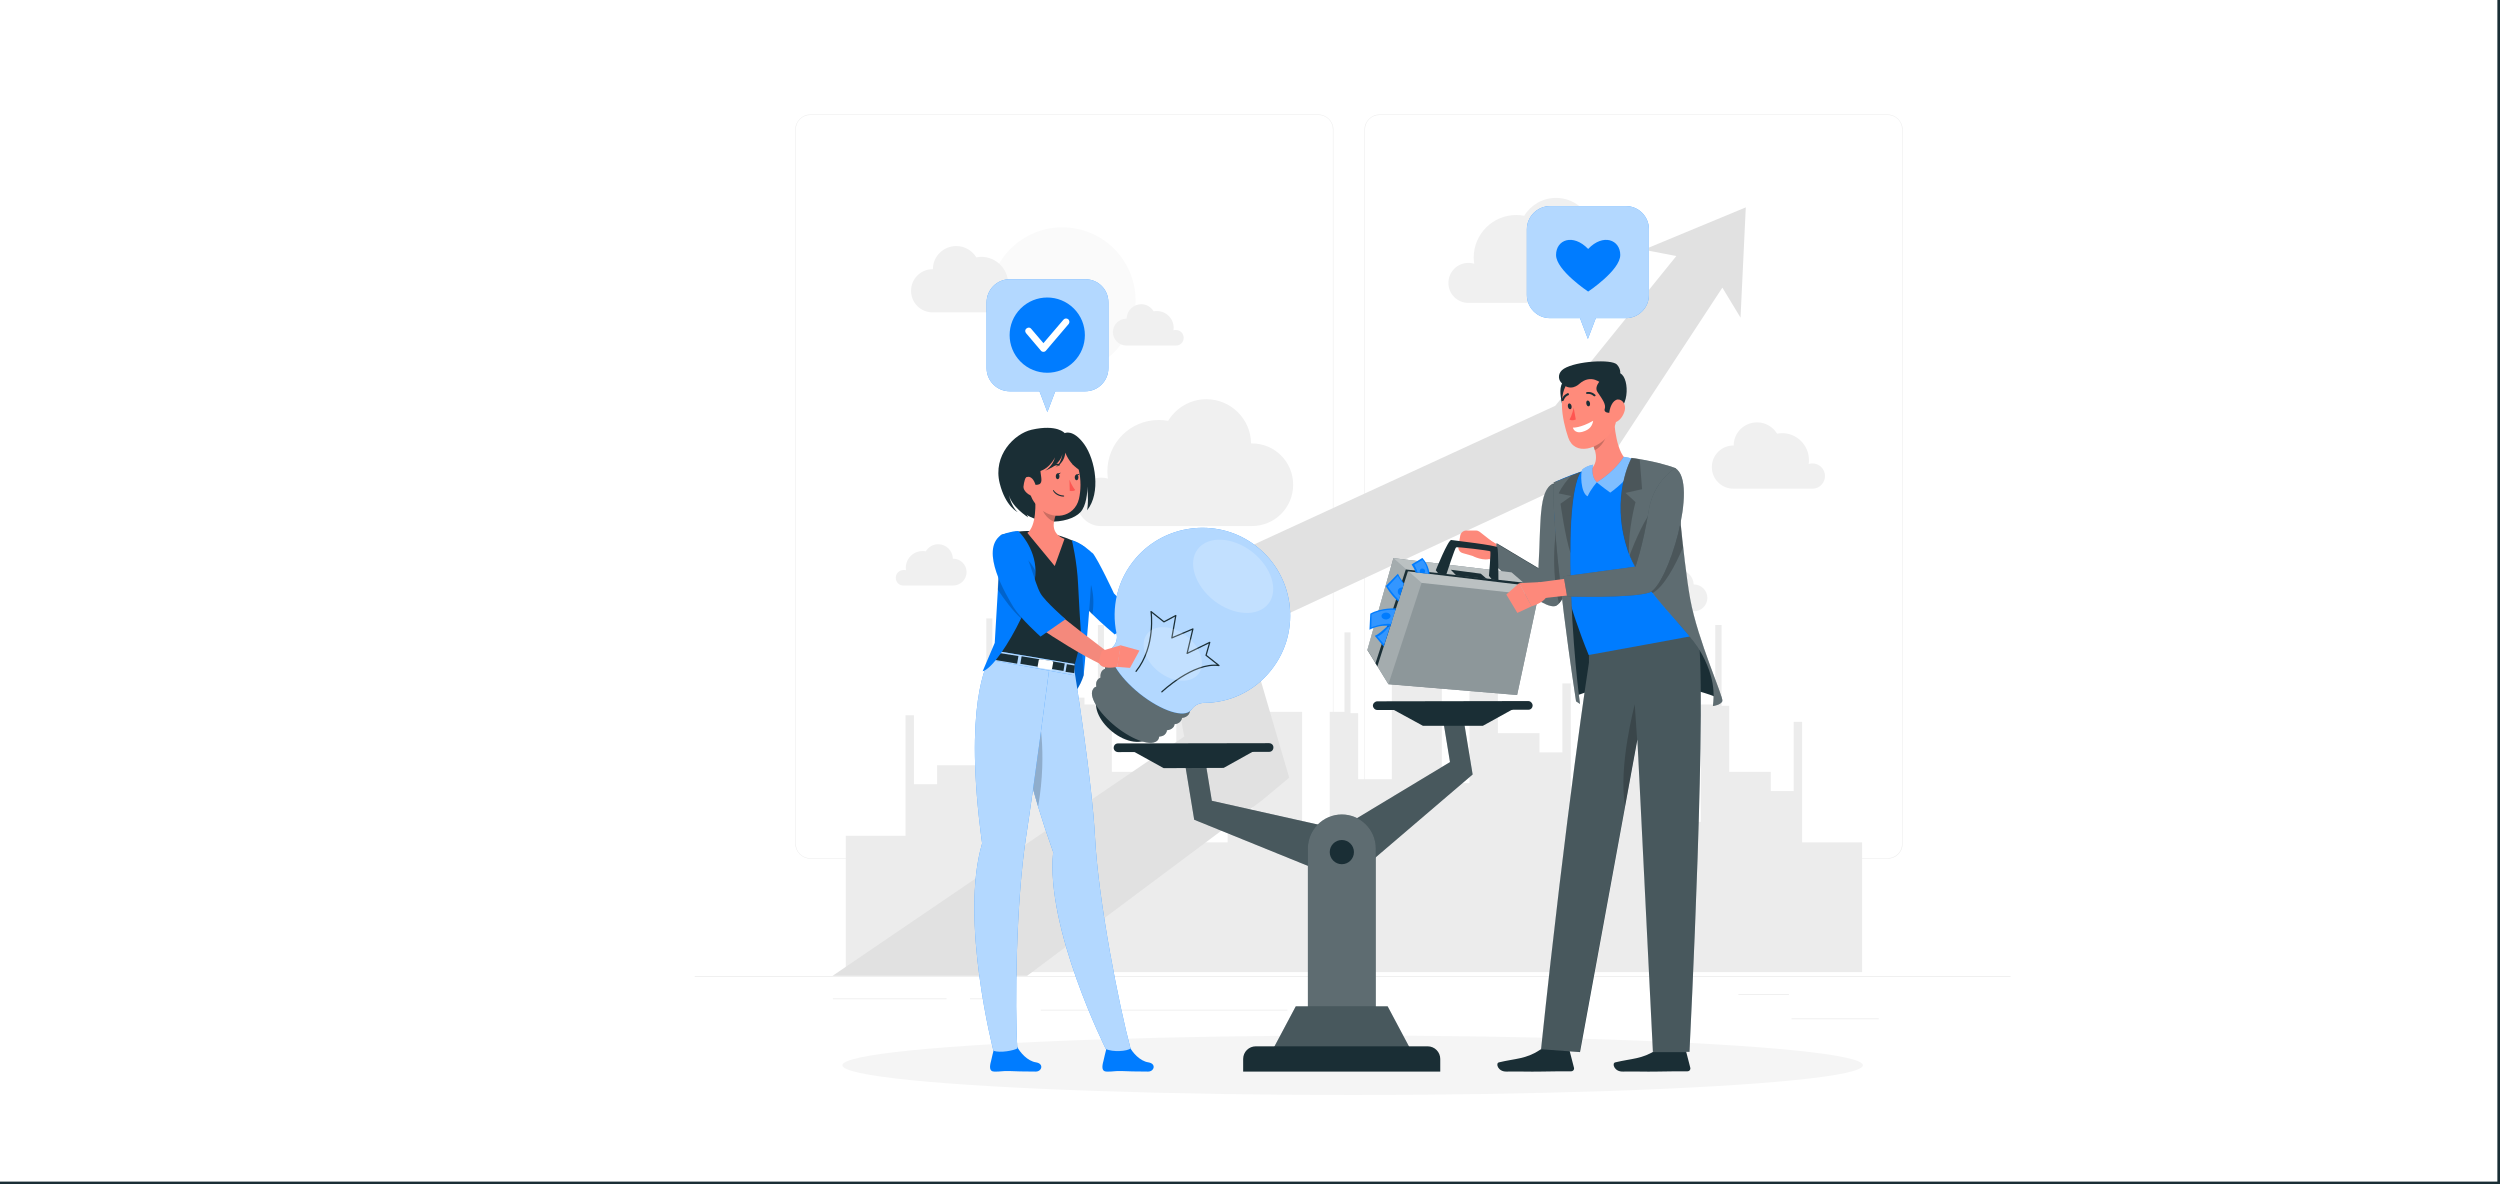<?xml version="1.0" encoding="utf-8"?>
<!-- Generator: Adobe Illustrator 24.1.2, SVG Export Plug-In . SVG Version: 6.00 Build 0)  -->
<svg version="1.1" id="Layer_1" xmlns="http://www.w3.org/2000/svg" xmlns:xlink="http://www.w3.org/1999/xlink" x="0px" y="0px"
	 viewBox="0 0 950 450" style="enable-background:new 0 0 950 450;" xml:space="preserve">
<rect x="0" y="0" width="950" height="450" fill="#333333" stroke="none"/>
<style type="text/css">
	.st0{fill:#FFFFFF;stroke:#1A2E35;stroke-linecap:round;stroke-linejoin:round;stroke-miterlimit:10;}
	.st1{fill:#ECECEC;}
	.st2{fill:#FAFAFA;}
	.st3{fill:#F0F0F0;}
	.st4{fill:#E1E1E1;}
	.st5{fill:#F5F5F5;}
	.st6{fill:#1A2E35;}
	.st7{opacity:0.2;fill:#FFFFFF;}
	.st8{opacity:0.3;fill:#FFFFFF;}
	.st9{fill:#007CFF;}
	.st10{opacity:0.7;fill:#FFFFFF;}
	.st11{enable-background:new    ;}
	.st12{fill:#FFFFFF;}
	.st13{fill:#FD897B;}
	.st14{opacity:0.2;}
	.st15{opacity:0.5;}
	.st16{opacity:0.1;}
	.st17{fill:#FF8B7B;}
	.st18{fill:#FF5551;}
	.st19{opacity:0.5;fill:#FFFFFF;}
	.st20{opacity:0.4;fill:#FFFFFF;}
	.st21{fill:#F4897C;}
	.st22{opacity:0.7;}
	.st23{fill:#FD5652;}
	.st24{fill:none;stroke:#1A2E35;stroke-width:0.479;stroke-linecap:round;stroke-linejoin:round;stroke-miterlimit:10;}
</style>
<rect x="-0.5" y="-0.5" class="st0" width="950" height="450"/>
<g>
	<rect x="264" y="370.9" class="st1" width="500" height="0.3"/>
	<rect x="680.8" y="387" class="st1" width="33.1" height="0.3"/>
	<rect x="586.5" y="389.8" class="st1" width="8.7" height="0.3"/>
	<rect x="660.6" y="377.8" class="st1" width="19.2" height="0.3"/>
	<rect x="316.5" y="379.4" class="st1" width="43.2" height="0.3"/>
	<rect x="368.6" y="379.4" class="st1" width="6.3" height="0.3"/>
	<rect x="395.5" y="383.7" class="st1" width="93.7" height="0.3"/>
	<path class="st1" d="M501,326.3H307.9c-3.1,0-5.7-2.6-5.7-5.7V49.2c0-3.1,2.6-5.7,5.7-5.7H501c3.1,0,5.7,2.6,5.7,5.7v271.4
		C506.7,323.8,504.2,326.3,501,326.3z M307.9,43.7c-3,0-5.5,2.4-5.5,5.5v271.4c0,3,2.4,5.5,5.5,5.5H501c3,0,5.5-2.4,5.5-5.5V49.2
		c0-3-2.4-5.5-5.5-5.5H307.9z"/>
	<path class="st1" d="M717.3,326.3H524.2c-3.1,0-5.7-2.6-5.7-5.7V49.2c0-3.1,2.6-5.7,5.7-5.7h193.1c3.1,0,5.7,2.6,5.7,5.7v271.4
		C723,323.8,720.5,326.3,717.3,326.3z M524.2,43.7c-3,0-5.5,2.4-5.5,5.5v271.4c0,3,2.4,5.5,5.5,5.5h193.1c3,0,5.5-2.4,5.5-5.5V49.2
		c0-3-2.4-5.5-5.5-5.5H524.2z"/>
</g>
<g>
	<g>
		<polygon class="st1" points="707.6,369.4 707.6,320.1 684.8,320.1 684.8,274.3 681.6,274.3 681.6,300.6 672.9,300.6 672.9,293.3 
			657.1,293.3 657.1,268.2 654.2,268.2 654.2,237.5 651.8,237.5 651.8,267.7 646.3,267.7 646.3,312.3 635.8,312.3 635.8,267.7 
			616.8,267.7 616.8,305.4 596.9,305.4 596.9,259.7 593.7,259.7 593.7,285.9 585,285.9 585,278.6 569.2,278.6 569.2,253.5 
			566.3,253.5 566.3,222.8 563.9,222.8 563.9,253 558.4,253 558.4,297.6 547.9,297.6 547.9,253 528.9,253 528.9,296.1 516.1,296.1 
			516.1,271 513.2,271 513.2,240.3 510.9,240.3 510.9,270.5 505.3,270.5 505.3,315.1 494.8,315.1 494.8,270.5 475.9,270.5 
			475.9,315.1 466.5,315.1 466.5,320.1 450.2,320.1 450.2,274.3 447,274.3 447,300.6 438.2,300.6 438.2,293.3 422.5,293.3 
			422.5,268.2 419.5,268.2 419.5,237.5 417.2,237.5 417.2,267.7 412.1,267.7 412.1,265.1 393.2,265.1 393.2,267.7 382.6,267.7 
			382.6,265.1 377.1,265.1 377.1,235 374.8,235 374.8,265.7 371.9,265.7 371.9,290.8 356.1,290.8 356.1,298 347.3,298 347.3,271.8 
			344.1,271.8 344.1,317.6 321.4,317.6 321.4,369.4 		"/>
		
			<ellipse transform="matrix(0.924 -0.383 0.383 0.924 -13.001 163.159)" class="st2" cx="403.6" cy="114.3" rx="27.8" ry="27.8"/>
		<path class="st3" d="M389.2,113.9c0-2.7-2.2-4.8-4.8-4.8c-0.5,0-0.9,0.1-1.4,0.2c0.1-0.5,0.1-1,0.1-1.5c0-5.6-4.6-10.2-10.2-10.2
			c-0.6,0-1.3,0.1-1.9,0.2c-1.6-2.6-4.4-4.3-7.6-4.3c-4.9,0-8.9,3.9-8.9,8.8c-0.1,0-0.1,0-0.1,0c-4.6,0-8.2,3.7-8.2,8.2
			c0,4.6,3.7,8.2,8.2,8.2h30.3l0,0C387.1,118.7,389.2,116.6,389.2,113.9z"/>
		<path class="st3" d="M693.5,180.9c0-2.7-2.2-4.8-4.8-4.8c-0.5,0-0.9,0.1-1.4,0.2c0.1-0.5,0.1-1,0.1-1.5c0-5.6-4.6-10.2-10.2-10.2
			c-0.6,0-1.3,0.1-1.9,0.2c-1.6-2.6-4.4-4.3-7.6-4.3c-4.9,0-8.9,3.9-8.9,8.8c-0.1,0-0.1,0-0.1,0c-4.6,0-8.2,3.7-8.2,8.2
			c0,4.6,3.7,8.2,8.2,8.2h30.3l0,0C691.4,185.6,693.5,183.5,693.5,180.9z"/>
		<path class="st3" d="M550.4,107.5c0-4.2,3.4-7.6,7.6-7.6c0.8,0,1.5,0.1,2.2,0.3c-0.1-0.8-0.2-1.5-0.2-2.3
			c0-8.9,7.2-16.2,16.2-16.2c1,0,2,0.1,3,0.3c2.5-4.1,7-6.8,12.1-6.8c7.7,0,14,6.2,14.2,13.9c0.1,0,0.2,0,0.2,0c7.2,0,13,5.8,13,13
			c0,7.2-5.8,13-13,13h-47.9l0,0C553.7,115,550.4,111.7,550.4,107.5z"/>
		<path class="st3" d="M409.2,190.7c0-5.1,4.1-9.2,9.2-9.2c0.9,0,1.8,0.1,2.6,0.4c-0.1-0.9-0.2-1.9-0.2-2.8
			c0-10.8,8.7-19.5,19.5-19.5c1.2,0,2.4,0.1,3.6,0.3c3-4.9,8.4-8.2,14.5-8.2c9.3,0,16.9,7.5,17,16.8c0.1,0,0.2,0,0.3,0
			c8.7,0,15.7,7,15.7,15.7c0,8.7-7,15.7-15.7,15.7l-57.6,0l0,0C413.2,199.8,409.2,195.7,409.2,190.7z"/>
		<path class="st3" d="M449.8,128.4c0-1.7-1.3-3-3-3c-0.3,0-0.6,0-0.9,0.1c0-0.3,0.1-0.6,0.1-0.9c0-3.5-2.8-6.4-6.4-6.4
			c-0.4,0-0.8,0-1.2,0.1c-1-1.6-2.7-2.7-4.7-2.7c-3,0-5.5,2.4-5.6,5.5c0,0-0.1,0-0.1,0c-2.8,0-5.1,2.3-5.1,5.1
			c0,2.8,2.3,5.1,5.1,5.1h18.8l0,0C448.5,131.4,449.8,130,449.8,128.4z"/>
		<path class="st3" d="M340.4,219.6c0-1.7,1.3-3,3-3c0.3,0,0.6,0,0.9,0.1c0-0.3-0.1-0.6-0.1-0.9c0-3.5,2.8-6.4,6.4-6.4
			c0.4,0,0.8,0,1.2,0.1c1-1.6,2.7-2.7,4.7-2.7c3,0,5.5,2.4,5.6,5.5c0,0,0.1,0,0.1,0c2.8,0,5.1,2.3,5.1,5.1c0,2.8-2.3,5.1-5.1,5.1
			h-18.8l0,0C341.7,222.6,340.4,221.2,340.4,219.6z"/>
		<path class="st3" d="M621.9,229.4c0-1.7,1.3-3,3-3c0.3,0,0.6,0,0.9,0.1c0-0.3-0.1-0.6-0.1-0.9c0-3.5,2.8-6.4,6.4-6.4
			c0.4,0,0.8,0,1.2,0.1c1-1.6,2.7-2.7,4.7-2.7c3,0,5.5,2.4,5.6,5.5c0,0,0.1,0,0.1,0c2.8,0,5.1,2.3,5.1,5.1c0,2.8-2.3,5.1-5.1,5.1
			l-18.8,0l0,0C623.2,232.4,621.9,231,621.9,229.4z"/>
	</g>
	<polygon class="st4" points="654.5,109.3 611.8,174.4 609.9,177.3 606.2,179 473.8,240.5 486.9,285.3 489.9,295.5 479.6,304.1 
		390.3,370.8 316.4,370.8 450,279.9 441.9,235.8 439.7,223.9 450,219.1 591,154.2 637,97.3 624.6,94.9 663.4,78.8 661.4,120.7 	"/>
</g>
<ellipse id="_x3C_Path_x3E__359_" class="st5" cx="514" cy="404.8" rx="193.9" ry="11.3"/>
<g>
	<g>
		<polygon class="st6" points="555.7,270.6 548.1,271.9 551,289.6 508.7,315.1 460.5,304.3 457.6,286.6 449.9,287.8 453.8,311.5 
			511.7,335 511.8,335.2 511.9,335.1 512.1,335.2 512.1,334.9 559.6,294.3 		"/>
		<polygon class="st7" points="555.7,270.6 548.1,271.9 551,289.6 508.7,315.1 460.5,304.3 457.6,286.6 449.9,287.8 453.8,311.5 
			511.7,335 511.8,335.2 511.9,335.1 512.1,335.2 512.1,334.9 559.6,294.3 		"/>
		<g>
			<polygon class="st6" points="563.5,275.8 540.7,275.8 527.5,268.6 576.7,268.5 			"/>
			<path class="st6" d="M580.8,269.7l-57.4,0.1c-0.9,0-1.6-0.7-1.7-1.6l0,0c0-0.9,0.7-1.6,1.6-1.7l57.4-0.1c0.9,0,1.6,0.7,1.7,1.6v0
				C582.4,269,581.7,269.7,580.8,269.7z"/>
		</g>
		<g>
			<polygon class="st6" points="442.2,291.9 465,291.8 478.1,284.5 429,284.6 			"/>
			<path class="st6" d="M424.9,285.8l57.4-0.1c0.9,0,1.6-0.7,1.6-1.7l0,0c0-0.9-0.7-1.6-1.7-1.6l-57.4,0.1c-0.9,0-1.6,0.7-1.6,1.7
				l0,0C423.2,285.1,424,285.8,424.9,285.8z"/>
		</g>
	</g>
	<path class="st6" d="M522.8,387.2h-25.8v-64.8c0-7.1,5.8-12.9,12.9-12.9l0,0c7.1,0,12.9,5.8,12.9,12.9V387.2z"/>
	<path class="st8" d="M522.8,387.2h-25.8v-64.8c0-7.1,5.8-12.9,12.9-12.9l0,0c7.1,0,12.9,5.8,12.9,12.9V387.2z"/>
	<polygon class="st6" points="536.5,399.7 483.2,399.7 492.4,382.4 527.3,382.4 	"/>
	<polygon class="st7" points="536.5,399.7 483.2,399.7 492.4,382.4 527.3,382.4 	"/>
	<path class="st6" d="M542.5,397.6h-65.3c-2.6,0-4.8,2.1-4.8,4.8v4.8h74.9v-4.8C547.3,399.8,545.2,397.6,542.5,397.6z"/>
	<circle class="st6" cx="509.9" cy="323.8" r="4.6"/>
</g>
<g>
	<g>
		<path class="st9" d="M589.1,78.3l28.7,0c4.9,0,8.8,4,8.8,8.8v25c0,4.9-4,8.8-8.8,8.8h-11.4l-3,7.9l-3-7.9h-11.4
			c-4.9,0-8.8-4-8.8-8.8v-25C580.2,82.3,584.2,78.3,589.1,78.3z"/>
		<path class="st10" d="M589.1,78.3l28.7,0c4.9,0,8.8,4,8.8,8.8v25c0,4.9-4,8.8-8.8,8.8h-11.4l-3,7.9l-3-7.9h-11.4
			c-4.9,0-8.8-4-8.8-8.8v-25C580.2,82.3,584.2,78.3,589.1,78.3z"/>
	</g>
	<path class="st9" d="M603.5,94.6c-5.8-6-12.2-3.5-12.2,2.3s12.2,13.9,12.2,13.9s12.2-8.1,12.2-13.9S609.2,88.6,603.5,94.6z"/>
</g>
<g>
	<g>
		<path class="st9" d="M412.4,106.1h-28.7c-4.9,0-8.8,4-8.8,8.8v25c0,4.9,4,8.8,8.8,8.8H395l3,7.9l3-7.9h11.4c4.9,0,8.8-4,8.8-8.8
			v-25C421.2,110,417.3,106.1,412.4,106.1z"/>
		<path class="st10" d="M412.4,106.1h-28.7c-4.9,0-8.8,4-8.8,8.8v25c0,4.9,4,8.8,8.8,8.8H395l3,7.9l3-7.9h11.4c4.9,0,8.8-4,8.8-8.8
			v-25C421.2,110,417.3,106.1,412.4,106.1z"/>
	</g>
	<g>
		<g class="st11">
			
				<ellipse transform="matrix(0.707 -0.707 0.707 0.707 26.568 318.737)" class="st9" cx="398" cy="127.3" rx="14.3" ry="14.3"/>
		</g>
		<g>
			<path class="st12" d="M396.5,133.7c-0.4,0-0.8-0.2-1-0.5l-5.6-6.6c-0.5-0.6-0.4-1.4,0.2-1.8c0.6-0.5,1.4-0.4,1.8,0.2l4.6,5.4
				l7.6-8.9c0.5-0.6,1.3-0.6,1.8-0.2c0.6,0.5,0.6,1.3,0.2,1.8l-8.6,10.1C397.3,133.5,396.9,133.7,396.5,133.7z"/>
		</g>
	</g>
</g>
<g>
	<g>
		<path class="st13" d="M567.6,211.2l0.3-4.7l-5.6-4.4c-0.4-0.3-0.9-0.5-1.4-0.5l-3.7,0c-1.1,0-2.1,0.8-2.3,1.9l-0.7,4.1
			c-0.2,1.2,0.5,2.3,1.7,2.6l3.5,1c0.1,0,0.2,0.1,0.3,0.1C560.5,211.8,565.9,214,567.6,211.2z"/>
		<polygon class="st13" points="576.8,211.4 566,205.2 564.3,211.4 574.3,217.6 		"/>
		<path class="st6" d="M598.9,189.5c1.6,4.3-0.6,36.4-7.4,40.6c-4.6,2.8-23.5-15.4-23.5-15.4l0.7-8.3l15.9,9.5
			c1-17.6,0-29.4,5.5-32.1L598.9,189.5z"/>
		<path class="st8" d="M598.3,210c-1.1,8.1-3,16.3-5.9,19.3c-0.3,0.3-0.6,0.6-1,0.8c-0.6,0.4-1.6,0.4-2.6,0.1
			c-6.8-1.9-20.9-15.4-20.9-15.4l0.7-8.3l15.9,9.5c0.9-17.6,0-29.4,5.5-32.1l8.8,5.7C599.7,191.7,599.5,200.9,598.3,210z"/>
		<path class="st14" d="M598.3,210c-1.1,8.1-3,16.3-5.9,19.3c-3.9-16.6-0.4-32-0.4-32S594.7,202.7,598.3,210z"/>
	</g>
	<path class="st6" d="M652.1,264.9c0,0-25-11-53-0.6c0,0-7.3-59.3-7.1-67.5c0.2-8.2,43.6-7.8,43.6-7.8s2.2,23.8,5.6,38
		S653.4,262.1,652.1,264.9z"/>
	<path class="st6" d="M586.9,398.4l8.7-0.2c0.3,0,0.6,0.2,0.7,0.5l1.8,7c0.2,0.7-0.3,1.4-1.1,1.4c-3.1,0-7.7,0-11.6,0.1
		c-4.6,0.1-7.5-0.1-12.9,0c-3.3,0.1-4.3-3.2-2.9-3.5c6.2-1.5,10.2-1.2,15.5-4.7C585.5,398.7,586.2,398.4,586.9,398.4z"/>
	<path class="st6" d="M631.1,398.4l8.7-0.2c0.3,0,0.6,0.2,0.7,0.5l1.8,7c0.2,0.7-0.3,1.4-1.1,1.4c-3.1,0-7.7,0-11.6,0.1
		c-4.6,0.1-7.5-0.1-12.9,0c-3.3,0.1-4.3-3.2-2.9-3.5c6.2-1.5,10.2-1.2,15.5-4.7C629.7,398.7,630.4,398.4,631.1,398.4z"/>
	<path class="st6" d="M645,239.1c4.2,18.1-3,160.6-3,160.6h-13.9L622.2,281l-21.8,118.8l-14.8-1.1c9.7-92,18.2-146.9,18.2-146.9
		l0-6.9L645,239.1z"/>
	<path class="st7" d="M585.5,398.7l14.8,1.1l17.2-93.5l4.6-25.3l5.9,118.8H642c0,0,7.2-142.5,3-160.6l-41.2,5.7l0,6.9
		C603.8,251.8,595.2,306.7,585.5,398.7z"/>
	<g>
		<path class="st9" d="M639.1,217.8c0.2,1.1,0.5,2.3,0.7,3.3c0.1,0.6,0.3,1.1,0.4,1.7c0.3,1.2,0.5,2.4,0.8,3.5
			c0.1,0.6,0.3,1.1,0.4,1.7c1.6,6.5,2.9,11.3,3.2,13.4c-6,1.1-28.6,5.3-40.9,7.5c-1.9-4.6-3.5-9-4.9-13.1c-0.2-0.5-0.3-1-0.5-1.5
			c-0.3-1-0.7-2.1-1-3.1c-0.2-0.5-0.3-1-0.5-1.6c-0.3-1-0.6-2-0.9-3c-0.1-0.6-0.3-1.1-0.4-1.6c-7.1-26.7-4.3-42-4.3-42
			s4.2-2,9.3-3.7c0.7-0.2,1.4-0.4,2.1-0.6c4.5-1.3,12.1-2.5,17.4-3.2c1.1-0.1,2.2-0.3,3.3-0.4c0.1,0,0.1,0,0.2,0
			c5.6-0.5,10.4,3.8,10.7,9.4c0.3,5.5,0.9,11,1.6,16.1c0.8,5.5,1.7,10.7,2.7,15.5c0.1,0.4,0.2,0.9,0.3,1.3L639.1,217.8z"/>
	</g>
	<g>
		<path class="st13" d="M613.2,156.1c0.1,5.9,1.1,16.5,5.6,19.2c0,0-9.3,7.9-12,8c-1.9,0-4.5-3.2-4.5-3.2c5.6-3.2,4.6-7.8,2.6-11.9
			L613.2,156.1z"/>
		<path class="st14" d="M609.8,161.1l-4.9,7.1c0.5,1,0.9,2,1.1,2.9c2.2-1,4.8-4.5,4.5-7.1C610.4,162.8,610.1,161.6,609.8,161.1z"/>
	</g>
	<g>
		<g>
			<path class="st9" d="M606.8,183.3c0,0,2.4,2,5.1,3.9c3.1-2.2,10.1-8.1,9.1-12.2c-0.7-1.1-4-1.4-4-1.4S614.2,178.7,606.8,183.3z"
				/>
		</g>
		<g>
			<path class="st9" d="M606.8,183.3c0,0-2.3,2.5-3.5,5.3c-2.7-1.2-2.8-9.2-2-10.2c1.8-1.5,4.1-1.8,4.1-1.8S604.1,180.5,606.8,183.3
				z"/>
		</g>
		<g class="st15">
			<g>
				<path class="st12" d="M606.8,183.3c0,0,2.4,2,5.1,3.9c3.1-2.2,10.1-8.1,9.1-12.2c-0.7-1.1-4-1.4-4-1.4S614.2,178.7,606.8,183.3z
					"/>
			</g>
			<g>
				<path class="st12" d="M606.8,183.3c0,0-2.3,2.5-3.5,5.3c-2.7-1.2-2.8-9.2-2-10.2c1.8-1.5,4.1-1.8,4.1-1.8
					S604.1,180.5,606.8,183.3z"/>
			</g>
		</g>
	</g>
	<g>
		<path class="st6" d="M654.5,266.4c-0.5,1.5-3.6,1.9-3.6,1.9c1.2-8.4-1.7-15-4-19.4c-5.7-10.7-21.7-22.8-27.8-38.4
			c-0.3-0.7-0.5-1.3-0.7-2c-6.5-20,1.6-34.5,1.6-34.5c1.1,0.1,2.2,0.3,3.2,0.5c0.8,0.1,1.5,0.3,2.2,0.4c7.1,1.3,11.3,3,11.3,3
			s2.8,34.3,5.6,49.8C645.1,243.2,655,265,654.5,266.4z"/>
		<path class="st8" d="M654.5,266.4c-0.5,1.5-3.6,1.9-3.6,1.9c1.2-8.4-1.7-15-4-19.4c-3.8-7.1-12-14.7-18.9-23.5
			c-3.5-4.4-6.6-9.2-8.7-14.3c-0.1-0.2-0.2-0.4-0.2-0.6c-0.3-0.7-0.5-1.3-0.7-2c-6.5-20,1.6-34.5,1.6-34.5c1.1,0.1,2.2,0.3,3.2,0.5
			c0.8,0.1,1.5,0.3,2.2,0.4c7.1,1.3,11.3,3,11.3,3s0.7,8.2,1.7,18.3c0.4,3.8,0.8,7.8,1.3,11.8c0.8,7.3,1.8,14.5,2.7,19.6
			C645.1,243.2,655,265,654.5,266.4z"/>
		<path class="st14" d="M621.5,190.8c0,0-2.9,10.6-2.5,19.8c-0.3-0.7-0.5-1.3-0.7-2c-6.5-20,1.6-34.5,1.6-34.5
			c1.1,0.1,2.2,0.3,3.2,0.5l0.9,11.3l-6.3,1.4L621.5,190.8z"/>
	</g>
	<g>
		<path class="st6" d="M598.9,266.5l1.5,1c0,0-3.2-22.7-3.7-53.1c0-1.5,0-2.9,0-4.2c-0.1-25.7,3.7-30.6,4-30.9l-3.7,1.4l-6.6,2.6
			C589.4,205.4,598.9,266.5,598.9,266.5z"/>
		<path class="st8" d="M598.9,266.5l1.5,1c0,0-3.2-22.7-3.7-53.1c0-1.5,0-2.9,0-4.2c-0.1-25.7,3.7-30.6,4-30.9l-3.7,1.4l-6.6,2.6
			C589.4,205.4,598.9,266.5,598.9,266.5z"/>
		<path class="st14" d="M597.1,188.5l-4.1,2.9c0,0,1.7,12.5,3.8,18.8c-0.1-25.7,3.7-30.6,4-30.9l-3.7,1.4c-1.4,1.5-3.6,4.1-4.8,6.8
			L597.1,188.5z"/>
	</g>
	<path class="st16" d="M635.8,192.9c0,0,0.5,4.7,2.8,8.3c-0.3-3-0.6-5.9-0.9-8.8C637.1,192.5,636.5,192.6,635.8,192.9z"/>
	<path class="st14" d="M617.5,306.3l4.6-25.3l-0.9-13.4C621.3,267.6,614.9,290.8,617.5,306.3z"/>
	<g>
		<path class="st6" d="M593.7,145.4c-1.4,2.6-0.5,6-0.1,8.2c0.4,2.2,0.7,5.1,2.8,1.5C598.5,151.5,598.6,138.6,593.7,145.4z"/>
		<path class="st17" d="M613.3,151.6c0.7,7.4,1.9,8.5-1.2,12.8c-4.7,6.5-13.8,9-16.2,1.8c-2.2-6.5-4.8-18.6,2-22.6
			C604.5,139.6,612.6,144.2,613.3,151.6z"/>
		<path class="st6" d="M613.3,156.7c-3.8,0.7-3.7-0.9-3.5-1.3c0.6-1.8-1-3.8-2.8-6.5c-1.8-2.7,3.4-7.5,8-7.2
			C619.2,142,619.7,155.5,613.3,156.7z"/>
		<path class="st12" d="M597.7,162.5c0,0,2.8,0.2,7.7-2.6c-0.3,1.8-1.2,3.4-4.1,4.2C598.2,164.9,597.7,162.5,597.7,162.5z"/>
		<path class="st17" d="M617.4,156c-0.5,1.9-1.6,3.4-2.8,4.1c-1.8,1.2-3.2-0.6-3.1-2.9c0.1-2.1,1.2-5.1,3.2-5.4
			C616.7,151.7,617.9,153.9,617.4,156z"/>
		<path class="st18" d="M598,154.9c0,0-0.6,3-1.6,4.5c1,0.7,2.4,0,2.4,0L598,154.9z"/>
		<path class="st6" d="M614.4,138.5c-2.1-2.1-15.4-1.3-20.1,1.6c-2.4,1.5-2.2,3.9-1.2,5.1c3.5,4.2,7,0.7,7,0.7
			c4.6-4.1,8.5-0.1,8.5-0.1l7.1-3.5C615.6,142.4,616.2,140.4,614.4,138.5z"/>
		<path class="st6" d="M604.2,153.2c0.1,0.6-0.1,1.2-0.5,1.2c-0.4,0.1-0.8-0.4-0.9-1c-0.1-0.6,0.1-1.2,0.5-1.2
			C603.7,152.2,604.1,152.6,604.2,153.2z"/>
		<path class="st6" d="M597.2,154.3c0.1,0.6-0.1,1.2-0.5,1.2c-0.4,0.1-0.8-0.4-0.9-1c-0.1-0.6,0.1-1.2,0.5-1.2
			C596.7,153.3,597.1,153.7,597.2,154.3z"/>
		<path class="st6" d="M606,150.6c-0.1,0-0.3,0-0.4-0.1c-1.2-1.1-2.5-0.8-2.5-0.8c-0.2,0-0.4-0.1-0.4-0.3c0-0.2,0.1-0.4,0.3-0.4
			c0.1,0,1.7-0.4,3.2,1c0.1,0.1,0.2,0.4,0,0.5C606.1,150.6,606,150.6,606,150.6z"/>
		<path class="st6" d="M593.8,152.4c-0.1,0-0.1,0-0.2,0c-0.2-0.1-0.3-0.3-0.2-0.5c0.6-1.9,2.2-2.4,2.3-2.5c0.2-0.1,0.4,0.1,0.5,0.3
			c0.1,0.2-0.1,0.4-0.2,0.5c-0.1,0-1.3,0.4-1.8,2C594,152.3,593.9,152.4,593.8,152.4z"/>
	</g>
	<g>
		<polygon class="st6" points="574.4,217.5 529.5,212.1 519.6,247 527.6,260 576.5,264.1 584.6,226.3 		"/>
		<polygon class="st19" points="519.6,246.9 522.7,252 523.4,253.2 527.6,260 576.5,264.1 584.6,226.3 580.2,222.5 578.9,221.4 
			574.4,217.5 529.5,212.1 		"/>
		<polygon class="st20" points="584.6,226.3 540.2,221.5 529.5,212.1 574.4,217.5 		"/>
		<polygon class="st7" points="540.2,221.5 527.6,260 519.6,246.9 529.5,212.1 		"/>
		<g>
			<polygon class="st6" points="522.7,252 523.4,253.2 535,217.1 580.2,222.5 578.9,221.4 534.2,216.4 			"/>
		</g>
		<polygon class="st6" points="565,220 562.7,218 551.3,216.5 553.4,218.7 		"/>
		<path class="st6" d="M569.4,220.6c0,0,0-11.8-0.4-12.6c-0.4-0.8-16.3-2.6-17.5-2.8c-1.2-0.2-5.9,11.5-5.9,11.5l1,1.3l3,0.3
			c0,0,3.3-10.1,3.7-10.3c0.4-0.3,12.6,1.2,13,1.5c0.3,0.2-0.5,9.3-0.5,9.3l1.1,1.4L569.4,220.6z"/>
		<g>
			<g>
				<path class="st9" d="M522.4,241.6l3.4,4.1l0.3-0.9l2.2-6.8l0.3-0.8l0.5-1.5c0,0-0.9,1.1-2.1,2.4
					C525.5,239.5,523.8,241.1,522.4,241.6z"/>
				<path class="st7" d="M523.4,241.9l2.6,3l2.2-6.8l0.3-0.8C527.4,238.7,525.4,241.1,523.4,241.9z"/>
				<path class="st14" d="M526.9,238.2c0.5-0.1,1-0.1,1.4-0.1l0.7-2.3C529,235.8,528.1,236.9,526.9,238.2z"/>
			</g>
			<path class="st9" d="M520.7,233.2l-0.3,6.1c0,0,3.7-2.1,7.9-1.4l0.3-0.8l1.7-5.3l0.2-0.6C530.5,231.2,525,230.8,520.7,233.2z"/>
			<path class="st9" d="M526.6,222.7c0,0,1.9,3.5,4.8,5.9l0.2-0.6l0.5-1.7l0.9-2.8l0.4-1.4l0.1-0.4c0,0-1.5-2-2.3-3.7L526.6,222.7z"
				/>
			<path class="st9" d="M536.4,214.5c0,0,1.3,1.9,1.5,3l0.7,0.1l1,0.1l1.6,0.2l1.5,0.2l0.5,0.1c0,0,0-3.2-2.7-6.2L536.4,214.5z"/>
			<path class="st7" d="M537.4,214.6c0,0,1,1.7,1.3,3l1,0.1c-0.2-0.2-0.2-0.6-0.2-0.9c0.2-0.6,0.7-0.9,1.3-0.7
				c0.6,0.2,0.9,0.7,0.7,1.3c-0.1,0.2-0.2,0.4-0.3,0.5l1.5,0.2c-0.2-1.3-0.7-3.9-2.2-5.3L537.4,214.6z"/>
			<path class="st7" d="M521.2,233.5l-0.1,4.9c0,0,4.2-1.7,7.6-1.3l1.7-5.3C528.5,231.6,524.6,231.7,521.2,233.5z M526.5,232.8
				c0.9-0.1,1.8,0.4,1.9,1.1c0.1,0.7-0.6,1.4-1.5,1.5c-0.9,0.1-1.8-0.4-1.9-1.1C524.8,233.6,525.5,232.9,526.5,232.8z"/>
			<path class="st7" d="M527.4,222.9c0,0,2.4,3.7,4.2,5l0.5-1.7c-0.7-0.2-1.1-1-0.9-1.8c0.2-0.8,1-1.3,1.7-1.1c0,0,0,0,0.1,0
				l0.4-1.4c-0.7-0.7-1.7-1.9-2.2-3.1L527.4,222.9z"/>
		</g>
	</g>
	<path class="st14" d="M639.5,208.1c-2.8,6.6-7.2,15-11.6,17.3c-3.5-4.4-6.6-9.2-8.7-14.3c2-5.2,6.3-15.5,9.4-17.7
		c2.4-1.6,6.5,0.5,9.6,2.8C638.7,200,639.1,204.1,639.5,208.1z"/>
	<g>
		<g>
			<path class="st13" d="M585.2,221.2l-7.9,0.4l4.7,8.8c0,0,6.6-1.8,6-5.5L585.2,221.2z"/>
			<polygon class="st13" points="572.4,225.9 576.6,232.9 582,230.4 577.3,221.6 			"/>
		</g>
		<polygon class="st13" points="597.2,219.6 584.5,221.3 585.6,227.4 597.2,226.1 		"/>
		<path class="st6" d="M636.6,177.9c9.1,5.4-2.9,45.1-9.9,47.3c-7,2.2-31.2,1.5-31.2,1.5l-1.3-7.7l27.3-3.7c0,0,2.8-7.8,5-21.2
			C628.3,182.7,636.6,177.9,636.6,177.9z"/>
		<path class="st8" d="M636.6,177.9c9.1,5.4-2.9,45.1-9.9,47.3c-7,2.2-31.2,1.5-31.2,1.5l-1.3-7.7l27.3-3.7c0,0,2.8-7.8,5-21.2
			C628.3,182.7,636.6,177.9,636.6,177.9z"/>
	</g>
</g>
<g>
	<g>
		<path class="st21" d="M415.8,213.4c1.6,3,3.3,6.2,5,9.1c0.9,1.5,1.7,2.9,2.6,4.2c0.4,0.6,0.9,1.3,1.3,1.8c0.2,0.3,0.5,0.5,0.7,0.8
			l0.9,0.8c2.5,2.3,5.3,4.7,8,7.1c2.7,2.4,5.5,4.8,8.2,7.2l0,0c1.1,1,1.1,2.7,0.1,3.7c-0.8,0.9-2.1,1.1-3.1,0.6
			c-3.4-1.6-6.6-3.4-9.8-5.3c-3.2-1.9-6.3-3.9-9.5-6.2l-1.2-0.9c-0.4-0.4-0.8-0.7-1.3-1.1c-0.8-0.8-1.6-1.6-2.3-2.3
			c-1.4-1.6-2.5-3.2-3.6-4.8c-2.2-3.2-4.1-6.5-5.7-10c-1.2-2.6-0.1-5.8,2.6-7c2.5-1.2,5.6-0.2,6.9,2.3L415.8,213.4z"/>
	</g>
	<path class="st9" d="M432.2,234.6l-8.6,6.5c0,0-4.9-4.1-8.5-7.7c-1.7-1.7-3.2-3.3-3.6-4.3c-0.7-1.5,0.1-6,1.1-10.3
		c1.1-4.5,2.5-8.8,2.5-8.8c2.3,2.8,8.2,15.5,8.2,15.5L432.2,234.6z"/>
	<path class="st14" d="M415.1,233.5c-1.7-1.7-3.2-3.3-3.6-4.3c-0.7-1.5,0.1-6,1.1-10.3C414.1,219.3,416.4,225.6,415.1,233.5z"/>
	<g>
		<path class="st9" d="M411.8,256.6c-2.7,8.6-10.3,15.4-19.4,8.4c-9.1-6.9,8.6-41.2,14.9-44C413.7,218.2,411.8,256.6,411.8,256.6z"
			/>
		<path class="st14" d="M411.8,256.6c-2.7,8.6-10.3,15.4-19.4,8.4c-9.1-6.9,8.6-41.2,14.9-44C413.7,218.2,411.8,256.6,411.8,256.6z"
			/>
	</g>
	<path class="st9" d="M436.3,407.2c-5.9,0-6.7-0.1-10-0.2c-2.8-0.1-3.5,0.3-5.8,0.2c-1.9,0-1.8-1.9-1.2-4c0.3-1.1,0.7-3.3,1.2-5
		l8.6-0.6c1.2,2.3,4,5.6,7.3,6.1C439.5,404.2,438.6,407.2,436.3,407.2z"/>
	<g>
		<path class="st9" d="M385.5,249.8h22c1.3,8.2,7.5,47,8.6,68.2c1.3,24.9,9.3,64.8,13.5,80.4c-1.2,1.1-6.8,1.5-9.4,0.2
			c0,0-23-46-20-74.8C382.7,274.7,384.9,253.4,385.5,249.8z"/>
	</g>
	<g class="st22">
		<path class="st12" d="M385.5,249.8h22c1.3,8.2,7.5,47,8.6,68.2c1.3,24.9,9.3,64.8,13.5,80.4c-1.2,1.1-6.8,1.5-9.4,0.2
			c0,0-23-46-20-74.8C382.7,274.7,384.9,253.4,385.5,249.8z"/>
	</g>
	<path class="st9" d="M393.6,407.2c-5.9,0-6.7-0.1-10-0.2c-2.8-0.1-3.5,0.3-5.8,0.2c-1.9,0-1.8-1.9-1.2-4c0.3-1.1,0.7-3.3,1.2-5
		l8.6-0.6c1.2,2.3,4,5.6,7.3,6.1C396.8,404.2,395.9,407.2,393.6,407.2z"/>
	<path class="st14" d="M394.5,306.5c-2.7-9-4.7-16.9-6.1-23.6c1.4-5.2,3.4-9.7,6-12.4C394.4,270.5,398.2,285.1,394.5,306.5z"/>
	<g>
		<path class="st9" d="M376.4,249.8h22.9c-1.6,12.1-6.4,48.9-9.4,68.3c-3.8,24.7-4.3,64.2-3.3,80.3c-1.4,0.8-6.4,1.8-9.1,0.9
			c0,0-12.9-49.9-4.3-78.8C366,267.8,375,251.9,376.4,249.8z"/>
	</g>
	<g class="st22">
		<path class="st12" d="M376.4,249.8h22.9c-1.6,12.1-6.4,48.9-9.4,68.3c-3.8,24.7-4.3,64.2-3.3,80.3c-1.4,0.8-6.4,1.8-9.1,0.9
			c0,0-12.9-49.9-4.3-78.8C366,267.8,375,251.9,376.4,249.8z"/>
	</g>
	<path class="st6" d="M412.7,176.2c0,0,2.2,13.6-2.1,18.4c-4.4,4.8-19.4,5.8-24.4-3.1c-5-8.9-1.9-21.8,9.6-24.5
		C407.2,164.4,412.7,176.2,412.7,176.2z"/>
	<path class="st6" d="M380.4,203.3c0,0,0.6,6.1,0.4,15.7c-0.1,2.9-0.2,6.2-0.4,9.7c-0.4,6.4-1.3,13.6-2.7,21.2l30,5
		c0,0,10.5-34.3,4.6-46.9C412.2,207.9,398,198.1,380.4,203.3z"/>
	<path class="st13" d="M475.1,242.2l-2.3-0.4c-0.9-0.1-1.8,0.2-2.4,0.8l-2.9,2.9c-1.2,1.2-1.7,2.8-1.4,4.5l0.2,1
		c3.8,0.9,8.5-1,8.5-1l1.4-0.4c1.3-0.3,2-1.5,1.7-2.8l-0.7-2.8C477,243.1,476.1,242.4,475.1,242.2z"/>
	<path class="st13" d="M400.8,215.1l-10.4-12.6c3.4-2.5,3.3-11.1,2.8-15.8l8,8.9c-1.2,3.4-1.7,7.2,3.3,9.2
		C404.5,204.9,400.8,215.1,400.8,215.1z"/>
	<path class="st14" d="M396.5,190.4l4.7,5.3c-0.3,0.8-0.5,1.6-0.7,2.5c-1.9-0.6-4.4-3.2-4.4-5.3
		C396.2,191.8,396.3,190.8,396.5,190.4z"/>
	<g>
		<path class="st13" d="M390.3,178.5c0.5,7.1,0.5,10.2,4.1,14c5.4,5.8,13.9,4.1,15.6-2.9c1.5-6.3,0.4-16.9-6.5-20.1
			C396.7,166.3,389.8,171.4,390.3,178.5z"/>
		<path class="st6" d="M396.9,174.2c-4.4,4.5,2.8,11.2-5.1,9.9c-7.9-1.3-3.3-12.1,1.7-14C398.5,168.1,396.9,174.2,396.9,174.2z"/>
		<path class="st6" d="M401.2,181c0,0.6,0.3,1.1,0.7,1.1c0.4,0,0.7-0.5,0.7-1.1c0-0.6-0.3-1.1-0.7-1.1
			C401.5,179.9,401.2,180.4,401.2,181z"/>
		<path class="st6" d="M408.4,181.4c0,0.6,0.3,1.1,0.7,1.1c0.4,0,0.7-0.5,0.7-1.1c0-0.6-0.3-1.1-0.7-1.1
			C408.7,180.4,408.4,180.8,408.4,181.4z"/>
		<path class="st6" d="M408.9,180.4l1.4-0.4C410.3,180.1,409.6,181.1,408.9,180.4z"/>
		<path class="st23" d="M406.4,182.3c0,0,1,2.6,2.2,3.9c-0.8,0.7-2.1,0.3-2.1,0.3L406.4,182.3z"/>
		<path class="st6" d="M403.2,188.6c0.3,0.1,0.6,0.1,1,0.1c0.1,0,0.2-0.1,0.2-0.2c0-0.1-0.1-0.2-0.2-0.2c-2.6-0.1-3.8-2-3.8-2
			c-0.1-0.1-0.2-0.1-0.2-0.1c-0.1,0-0.1,0.2,0,0.2C400.1,186.6,401.1,188.2,403.2,188.6z"/>
		<path class="st13" d="M388.8,185.2c0.5,1.5,1.6,2.5,2.7,3c1.6,0.6,2.5-1.2,2.2-3.1c-0.3-1.7-1.4-4.1-3.1-3.9
			C388.9,181.3,388.2,183.4,388.8,185.2z"/>
		<path class="st6" d="M399.6,177.6c0.1,0,0.2,0,0.3-0.1c1.1-1,2.3-0.6,2.4-0.6c0.2,0.1,0.4,0,0.4-0.2c0-0.2-0.1-0.4-0.2-0.4
			c-0.1,0-1.6-0.5-3,0.7c-0.1,0.1-0.1,0.3,0,0.5C399.4,177.5,399.5,177.6,399.6,177.6z"/>
		<path class="st6" d="M410.4,178.2c0.1,0,0.2,0,0.2,0c0.2-0.1,0.2-0.3,0.1-0.5c-1.1-1.6-2.7-1.7-2.8-1.7c-0.2,0-0.3,0.2-0.3,0.3
			c0,0.2,0.2,0.4,0.4,0.4c0.1,0,1.3,0,2.2,1.3C410.2,178.2,410.3,178.2,410.4,178.2z"/>
		<path class="st6" d="M401.7,180l1.4-0.4C403.1,179.6,402.4,180.7,401.7,180z"/>
		<path class="st6" d="M403.8,171.4c0,0,0.5,4.6-6.7,7.5c0,0,2.9-1.6,3.8-5.1c0,0-2.7,5.8-8.1,5.5c-5.4-0.3-4.5,13.1-2.1,17.3
			c0,0-6.9-4.3-7.5-9.4c0,0,0.7,4.9,3.5,7.4c0,0-4.6-2.1-6.8-10.9c-2.7-10.7,5.6-18.9,12.1-20.4c9.8-2.2,12.6,1.3,12.6,1.3
			s3.1-1.7,7.4,4.2c4.3,6,6.4,18.6,1.1,25.1c0,0,1.3-6.2-1.3-14.6c0,0-4.5-1.2-7-7.3c0,0,0,3.8-3.9,5.7
			C400.9,177.8,403.6,176.2,403.8,171.4z"/>
	</g>
	<g>
		<polygon class="st9" points="408.1,256.6 408.3,252.3 377.7,247.2 375.9,250.7 		"/>
		<polygon class="st10" points="408.1,256.6 408.3,252.3 377.7,247.2 375.9,250.7 		"/>
		<polygon class="st6" points="386.5,252.2 376.4,250.5 377.5,247.8 387,249.3 		"/>
		<polygon class="st6" points="405.4,252.4 408.4,252.9 408.2,255.8 404.9,255.3 		"/>
		
			<rect x="394.5" y="244" transform="matrix(0.164 -0.987 0.987 0.164 82.21 601.604)" class="st6" width="2.9" height="16.6"/>
		<path class="st12" d="M394.8,253.8l4.4,0.7c0.3,0.1,0.6-0.2,0.6-0.5l0.4-2.2c0.1-0.3-0.2-0.6-0.5-0.6l-4.4-0.7
			c-0.3-0.1-0.6,0.2-0.6,0.5l-0.4,2.2C394.3,253.5,394.5,253.8,394.8,253.8z"/>
	</g>
	<path class="st9" d="M393.5,217c0,1.1-0.1,2.2-0.3,3.3c-0.6,3.9-2.6,9.3-5.2,14.7c-4.6,9.6-11,19.1-14.6,20.1l4.6-10.8l1.2-20.3
		l0.6-11.2l0.5-9.5c0,0,4.3-1.6,6.6-1.5C387,201.8,393.4,207.9,393.5,217z"/>
	<path class="st9" d="M407.3,205.3c0,0,2,7.8,2.4,17.2c0.4,9.5,2.1,34,2.1,34s3.6-38.2,3.2-46.4C415,210.1,410.9,206.1,407.3,205.3z
		"/>
	<g>
		<path class="st6" d="M436.8,280c-2.5,3.2-8.9,2.3-14.2-2c-5.3-4.3-7.6-10.3-5.1-13.4c2.5-3.2,8.9-2.3,14.2,2
			C437,270.9,439.3,276.9,436.8,280z"/>
		<path class="st6" d="M449.2,272.8c1-0.1,1.8-0.5,2.4-1.2c2.5-3.1-2.1-10.9-10.3-17.4c-8.1-6.5-16.7-9.2-19.2-6.1
			c-0.5,0.7-0.7,1.5-0.6,2.6c-0.4,0.2-0.8,0.5-1,0.8c-0.5,0.7-0.7,1.5-0.6,2.6c-0.4,0.2-0.8,0.5-1.1,0.8c-0.5,0.7-0.7,1.5-0.6,2.6
			c-0.5,0.2-0.8,0.4-1.1,0.8c-0.5,0.6-0.7,1.5-0.5,2.6c-0.5,0.2-0.9,0.4-1.1,0.8c-2.1,2.6,1.8,9,8.5,14.4c6.8,5.4,13.9,7.7,16,5.1
			c0.3-0.4,0.4-0.8,0.5-1.3c1.1-0.1,1.9-0.4,2.4-1.1c0.3-0.4,0.5-0.8,0.5-1.3c1-0.1,1.9-0.5,2.4-1.1c0.3-0.3,0.5-0.8,0.5-1.2
			c1-0.1,1.8-0.5,2.4-1.2C448.9,273.6,449.1,273.2,449.2,272.8z"/>
		<path class="st8" d="M449.2,272.8c1-0.1,1.8-0.5,2.4-1.2c2.5-3.1-2.1-10.9-10.3-17.4c-8.1-6.5-16.7-9.2-19.2-6.1
			c-0.5,0.7-0.7,1.5-0.6,2.6c-0.4,0.2-0.8,0.5-1,0.8c-0.5,0.7-0.7,1.5-0.6,2.6c-0.4,0.2-0.8,0.5-1.1,0.8c-0.5,0.7-0.7,1.5-0.6,2.6
			c-0.5,0.2-0.8,0.4-1.1,0.8c-0.5,0.6-0.7,1.5-0.5,2.6c-0.5,0.2-0.9,0.4-1.1,0.8c-2.1,2.6,1.8,9,8.5,14.4c6.8,5.4,13.9,7.7,16,5.1
			c0.3-0.4,0.4-0.8,0.5-1.3c1.1-0.1,1.9-0.4,2.4-1.1c0.3-0.4,0.5-0.8,0.5-1.3c1-0.1,1.9-0.5,2.4-1.1c0.3-0.3,0.5-0.8,0.5-1.2
			c1-0.1,1.8-0.5,2.4-1.2C448.9,273.6,449.1,273.2,449.2,272.8z"/>
		<path class="st9" d="M483,254.7c12-15,8.9-37.2-7.2-48.3c-13.9-9.6-33.1-7.1-44.1,5.6c-7.2,8.3-9.5,19-7.4,28.8
			c0.4,1.8-0.1,3.7-1.4,5c-0.1,0.1-0.1,0.1-0.2,0.2c-2.5,3.2,2.2,11,10.4,17.6c8.3,6.6,17,9.4,19.5,6.2c0.1-0.1,0.1-0.1,0.2-0.2
			c1-1.5,2.7-2.4,4.6-2.5C467.1,267.1,476.6,262.8,483,254.7z"/>
		<path class="st10" d="M483,254.7c12-15,8.9-37.2-7.2-48.3c-13.9-9.6-33.1-7.1-44.1,5.6c-7.2,8.3-9.5,19-7.4,28.8
			c0.4,1.8-0.1,3.7-1.4,5c-0.1,0.1-0.1,0.1-0.2,0.2c-2.5,3.2,2.2,11,10.4,17.6c8.3,6.6,17,9.4,19.5,6.2c0.1-0.1,0.1-0.1,0.2-0.2
			c1-1.5,2.7-2.4,4.6-2.5C467.1,267.1,476.6,262.8,483,254.7z"/>
		<path class="st24" d="M441.5,262.9c0,0,12-11.4,21.7-10l-4.9-3.9l1.4-4.9l-8.6,4.2l2.2-9.3l-8,3.4l1.5-8.5l-4.5,2.4l-4.9-3.9
			c0,0,1.9,13.2-5.7,22.7"/>
		<path class="st7" d="M482,229.4c-4,5.1-13.2,4.6-20.6-1.1c-7.4-5.8-10.2-14.6-6.2-19.7c4-5.1,13.2-4.6,20.6,1.1
			C483.2,215.5,486,224.3,482,229.4z"/>
		<path class="st7" d="M455.4,256.1c-2.9,3.7-9.6,3.4-15-0.8c-5.4-4.2-7.4-10.6-4.5-14.4c2.9-3.7,9.6-3.4,15,0.8
			C456.3,245.9,458.3,252.4,455.4,256.1z"/>
	</g>
	<path class="st14" d="M393.5,217c0,1.1-0.1,2.2-0.3,3.3c-0.6,3.9-2.6,9.3-5.2,14.7c-3.4-3.1-6.4-7.3-8.9-11l0.6-11.2
		c3.5-1.2,7.8-2.1,10-0.6C391.2,213.1,392.4,214.9,393.5,217z"/>
	<g>
		<g>
			<path class="st21" d="M387.7,209.1c1.5,4.2,3,8.7,4.5,12.7c0.2,0.5,0.4,1,0.6,1.4l0.3,0.7l0.3,0.6c0.2,0.4,0.2,0.5,0.5,0.9
				c0.1,0.2,0.3,0.3,0.4,0.5c0.2,0.2,0.3,0.4,0.5,0.5c1.4,1.5,3,3,4.7,4.5c3.4,3,7.1,5.9,10.7,8.7l11.1,8.5l0,0
				c1.2,0.9,1.4,2.5,0.5,3.7c-0.8,1-2.2,1.3-3.3,0.7c-4.3-2.1-8.4-4.4-12.5-6.9c-4.1-2.5-8.1-5-12.1-7.9c-2-1.5-3.9-3-5.9-4.8
				c-0.2-0.2-0.5-0.5-0.7-0.7c-0.2-0.2-0.5-0.5-0.7-0.8c-0.5-0.5-1.1-1.3-1.5-2l-0.6-0.9l-0.5-0.9c-0.4-0.6-0.6-1.2-0.9-1.7
				c-2.3-4.6-4-9-5.4-13.7c-0.9-2.8,0.7-5.8,3.5-6.6c2.7-0.8,5.6,0.6,6.5,3.3L387.7,209.1z"/>
		</g>
		<path class="st9" d="M380.4,203.3c0,0,3.9,0,6.6,2.7c3.8,3.7,5.9,15.1,8.4,19.5c1.7,3,9.5,9.8,9.5,9.8l-9.5,6.6
			c0,0-7.6-6.8-10.3-11.2C382.4,226.1,372.1,209.2,380.4,203.3z"/>
		<g>
			<path class="st13" d="M418.7,247.3l7.2-2.1l-1.3,8.2c0,0-6.5,1.5-7.1-1.9L418.7,247.3z"/>
			<polygon class="st13" points="433,247.2 429.4,253.8 424.5,253.4 425.8,245.2 			"/>
		</g>
	</g>
</g>
</svg>

